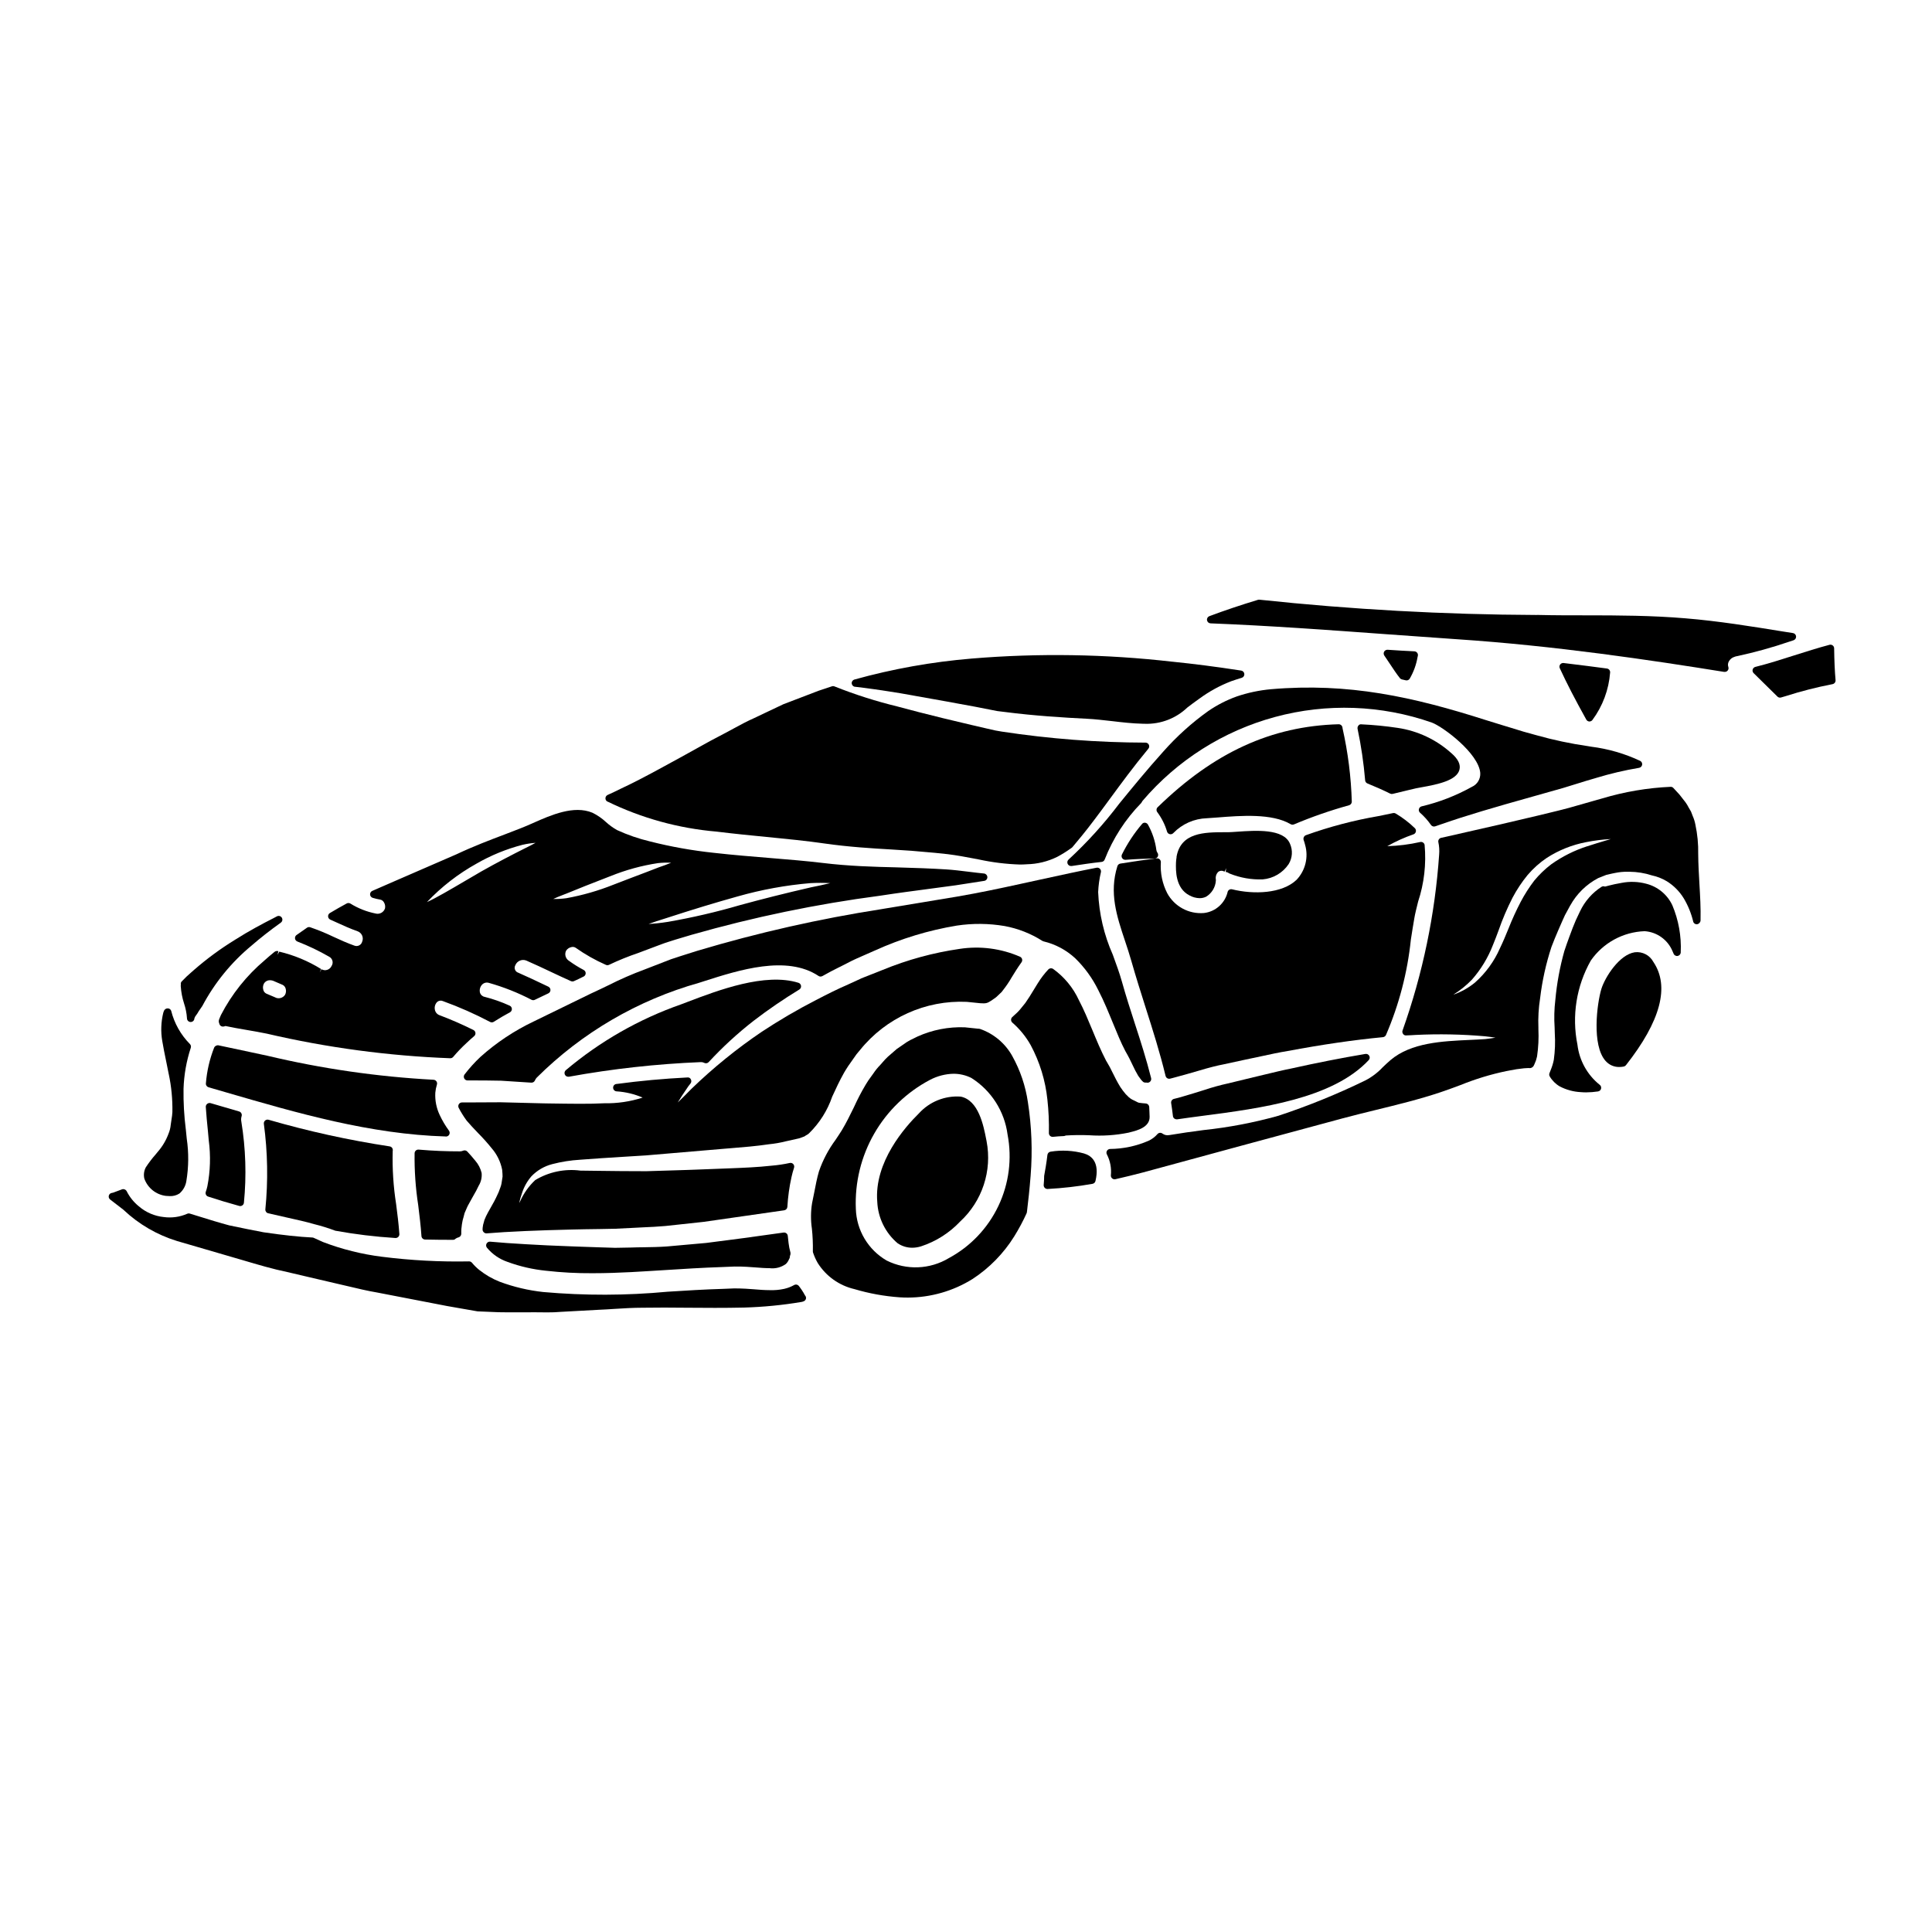 <?xml version="1.0" encoding="UTF-8"?>
<!-- Uploaded to: SVG Repo, www.svgrepo.com, Generator: SVG Repo Mixer Tools -->
<svg fill="#000000" width="800px" height="800px" version="1.1" viewBox="144 144 512 512" xmlns="http://www.w3.org/2000/svg">
 <g>
  <path d="m501.52 357.4c0.434-0.125 0.727-0.523 0.719-0.977-0.191-6.519-1.008-13.012-2.441-19.375-0.008-0.203-0.055-0.398-0.137-0.582-0.176-0.332-0.523-0.539-0.898-0.531-17.84 0.484-33.086 7.477-47.98 21.996v-0.004c-0.355 0.352-0.391 0.914-0.086 1.309 1.16 1.555 2.039 3.305 2.586 5.168 0.105 0.332 0.379 0.582 0.719 0.66 0.07 0.016 0.145 0.023 0.219 0.023 0.27 0 0.531-0.113 0.719-0.312 2.336-2.418 5.523-3.832 8.887-3.934 0.875-0.051 1.859-0.125 2.918-0.207 6.051-0.48 14.352-1.129 19.285 1.785 0.27 0.156 0.598 0.176 0.887 0.055 4.754-2.004 9.633-3.699 14.605-5.074z"/>
  <path d="m506.37 351.62c1.93 0.789 3.988 1.672 6.039 2.695h-0.004c0.211 0.102 0.449 0.129 0.676 0.074 1.34-0.336 2.66-0.645 3.984-0.961l2.184-0.516c0.301-0.07 0.789-0.152 1.391-0.262 4.488-0.789 9.332-1.828 10.113-4.613 0.395-1.395-0.324-2.883-2.109-4.43l-0.004 0.004c-3.981-3.598-8.941-5.934-14.25-6.715-3.188-0.48-6.394-0.793-9.617-0.941-0.305-0.055-0.613 0.082-0.785 0.34-0.195 0.234-0.277 0.543-0.219 0.844 0.949 4.504 1.621 9.066 2.008 13.652 0.027 0.367 0.258 0.684 0.594 0.828z"/>
  <path d="m447.45 362.03c-0.316-0.035-0.629 0.098-0.816 0.355-2.094 2.457-3.875 5.168-5.309 8.059-0.152 0.32-0.125 0.695 0.074 0.984 0.184 0.27 0.484 0.43 0.809 0.43h0.074c2.699-0.203 5.273-0.312 7.656-0.312v0.004c0.375 0 0.715-0.211 0.883-0.547 0.164-0.332 0.129-0.73-0.094-1.027-0.145-0.207-0.234-0.441-0.273-0.691-0.309-2.391-1.078-4.703-2.262-6.805-0.164-0.258-0.438-0.422-0.742-0.449z"/>
  <path d="m262.17 445.2c0.375 0.004 0.719-0.203 0.891-0.535 0.172-0.336 0.137-0.738-0.086-1.039-0.953-1.297-1.773-2.684-2.453-4.141-0.875-1.84-1.273-3.871-1.16-5.902 0.066-0.734 0.207-1.461 0.426-2.164 0.094-0.289 0.043-0.605-0.133-0.855-0.184-0.254-0.473-0.41-0.789-0.418-14.875-0.801-29.645-2.941-44.137-6.391l-1.18-0.25c-1.773-0.395-3.644-0.789-5.512-1.18-2.047-0.43-4.078-0.852-6.078-1.289v-0.008c-0.492-0.098-0.988 0.148-1.207 0.598-1.195 3.039-1.934 6.238-2.188 9.492-0.039 0.465 0.258 0.891 0.707 1.02l4.789 1.391c18.711 5.445 38.066 11.066 58.055 11.648z"/>
  <path d="m222.82 393.52c2.894 1.117 5.699 2.457 8.387 4.008 0.438 0.215 0.758 0.609 0.887 1.082 0.129 0.469 0.047 0.973-0.223 1.383-0.219 0.488-0.637 0.859-1.145 1.023-0.512 0.168-1.066 0.109-1.531-0.16l-0.469 0.867 0.355-0.93c-3.426-2.121-7.172-3.676-11.094-4.606h0.035l-0.484 0.848 0.223-0.898v-0.062h0.004c-0.352-0.113-0.738-0.043-1.027 0.188-0.879 0.723-1.762 1.453-2.609 2.223v0.004c-4.777 4.031-8.715 8.965-11.59 14.52l-0.465 1.113c-0.039 0.121-0.07 0.246-0.09 0.371-0.035 0.254 0.008 0.512 0.125 0.738v0.039c0.094 0.461 0.496 0.789 0.965 0.789 0.234-0.016 0.461-0.066 0.68-0.156 1.812 0.395 3.703 0.715 5.617 1.043 1.773 0.309 3.574 0.613 5.336 0.98 15.965 3.719 32.25 5.902 48.633 6.519 0.293 0 0.57-0.129 0.762-0.355 1.113-1.32 2.309-2.566 3.582-3.734 0.652-0.629 1.312-1.211 1.969-1.77 0.258-0.215 0.387-0.543 0.344-0.875-0.043-0.328-0.246-0.617-0.547-0.762-2.898-1.441-5.863-2.738-8.891-3.883-0.695-0.219-1.203-0.809-1.32-1.527-0.141-0.75 0.105-1.523 0.656-2.051 0.434-0.344 1.027-0.41 1.523-0.172 4.277 1.547 8.441 3.391 12.465 5.508 0.312 0.164 0.688 0.148 0.98-0.043 1.453-0.926 2.891-1.766 4.269-2.504h0.004c0.332-0.176 0.531-0.527 0.516-0.902-0.012-0.375-0.238-0.711-0.582-0.863-2.125-0.973-4.336-1.75-6.598-2.324-0.605-0.105-1.098-0.539-1.273-1.129-0.184-0.758 0.027-1.555 0.559-2.125 0.461-0.48 1.156-0.66 1.793-0.465 3.918 1.105 7.715 2.609 11.328 4.492 0.27 0.133 0.586 0.133 0.855 0l3.582-1.711c0.344-0.164 0.562-0.508 0.562-0.887s-0.219-0.723-0.562-0.887l-0.934-0.445c-2.328-1.105-4.668-2.223-7.035-3.254h0.004c-0.395-0.121-0.711-0.414-0.863-0.797-0.152-0.383-0.125-0.812 0.074-1.172 0.223-0.555 0.652-0.996 1.203-1.23 0.547-0.234 1.168-0.242 1.719-0.016 2.269 0.984 4.496 2.039 6.719 3.09 1.695 0.789 3.391 1.605 5.117 2.363v-0.004c0.25 0.109 0.535 0.109 0.789 0 0.789-0.344 1.539-0.711 2.32-1.102 0.113-0.047 0.219-0.102 0.328-0.16 0.293-0.188 0.465-0.516 0.457-0.863-0.012-0.348-0.207-0.66-0.512-0.824-1.352-0.711-2.648-1.516-3.883-2.414-0.934-0.559-1.277-1.746-0.789-2.715 0.328-0.492 0.836-0.832 1.414-0.945 0.391-0.102 0.805-0.031 1.137 0.195 2.504 1.766 5.176 3.277 7.977 4.512 0.266 0.125 0.574 0.125 0.836 0 2.523-1.203 5.113-2.254 7.758-3.148 1.66-0.641 3.312-1.25 4.949-1.863l2.219-0.824c1.816-0.602 3.609-1.133 5.383-1.656l1.715-0.512v0.004c16.328-4.66 32.977-8.109 49.812-10.32 4.582-0.707 8.934-1.277 13.062-1.824 2.387-0.312 4.691-0.613 6.93-0.93 2.648-0.395 5.164-0.789 7.609-1.18 0.484-0.074 0.84-0.496 0.832-0.988-0.008-0.488-0.375-0.898-0.859-0.961-0.352-0.043-0.695-0.078-1.051-0.113l-0.863-0.094c-0.789-0.086-1.629-0.188-2.461-0.297-1.848-0.227-3.758-0.465-5.723-0.59-1.965-0.125-3.992-0.219-6.152-0.309l-7.133-0.234c-5.781-0.141-12.332-0.301-19.535-1.18-4.273-0.512-8.832-0.887-13.652-1.281-4.82-0.398-9.777-0.789-15.094-1.391-5.68-0.602-11.312-1.605-16.852-3.008-3.016-0.715-5.953-1.727-8.766-3.019-1.059-0.598-2.043-1.312-2.938-2.129-1.066-0.996-2.273-1.824-3.582-2.465-4.922-2.051-10.941 0.598-15.742 2.731-1.016 0.449-1.969 0.879-2.887 1.23-1.477 0.598-3.059 1.18-4.723 1.832-3.793 1.434-8.098 3.062-12.719 5.238-4.918 2.117-10.406 4.5-16.469 7.152l-5.793 2.527c-0.379 0.164-0.617 0.547-0.594 0.961 0.027 0.414 0.309 0.766 0.703 0.883 0.656 0.199 1.328 0.359 2.004 0.473 0.395 0.078 0.738 0.324 0.941 0.672 0.32 0.492 0.43 1.098 0.305 1.672-0.348 1.027-1.43 1.613-2.481 1.34-2.383-0.477-4.66-1.379-6.719-2.66-0.301-0.168-0.664-0.168-0.961 0-1.461 0.789-2.953 1.641-4.441 2.531v-0.004c-0.312 0.191-0.5 0.539-0.477 0.906 0.02 0.363 0.246 0.688 0.582 0.84l1.648 0.746c1.801 0.824 3.672 1.672 5.586 2.344 0.535 0.191 0.969 0.594 1.199 1.113 0.23 0.523 0.238 1.117 0.016 1.641-0.113 0.434-0.406 0.797-0.809 0.996-0.402 0.199-0.867 0.215-1.281 0.043-1.852-0.648-3.672-1.48-5.434-2.289-2.027-0.977-4.113-1.832-6.242-2.566-0.289-0.098-0.609-0.055-0.859 0.121l-2.754 1.926h-0.004c-0.301 0.207-0.465 0.57-0.414 0.938 0.047 0.363 0.297 0.672 0.645 0.797zm63.102-26.16c-0.707 0.395-1.746 0.945-3.106 1.602-2.981 1.504-6.961 3.543-11.336 6.019l-4.117 2.41c-3.82 2.242-8.043 4.723-10.211 5.664 3.836-4.043 8.262-7.477 13.133-10.184 3.805-2.195 7.891-3.867 12.145-4.977 1.148-0.27 2.316-0.449 3.492-0.535zm29.98 21.496c1.082-0.395 2.66-0.93 4.941-1.633 6.644-2.164 12.75-4.019 18.664-5.668 6.301-1.789 12.758-2.969 19.285-3.519 1.746-0.09 3.496-0.09 5.242 0-1.711 0.434-3.938 0.879-5.059 1.102-6.856 1.574-13.02 3.129-18.852 4.723-6.281 1.836-12.656 3.316-19.098 4.438-2.191 0.344-3.894 0.5-5.125 0.559zm-25.297-6.617c0.664-0.316 1.691-0.746 3.246-1.336h0.023c2.981-1.219 7.148-2.906 11.91-4.723v0.004c4.039-1.637 8.258-2.793 12.566-3.445 1.164-0.133 2.34-0.168 3.512-0.102-1.012 0.43-2.418 0.918-3.266 1.211-1.992 0.789-4.453 1.711-7.207 2.754l-4.773 1.832c-4.047 1.621-8.246 2.828-12.535 3.602-1.152 0.16-2.316 0.227-3.477 0.203zm-73.785 26.031c-0.395-0.172-0.789-0.34-1.18-0.5-0.395-0.16-0.734-0.301-1.082-0.461-0.379-0.191-0.656-0.531-0.766-0.938-0.18-0.555-0.129-1.156 0.133-1.672 0.328-0.59 0.957-0.945 1.629-0.926 0.375 0.004 0.75 0.09 1.09 0.254 0.395 0.191 0.789 0.359 1.207 0.52 0.422 0.16 0.719 0.297 1.086 0.469 0.375 0.203 0.648 0.551 0.758 0.961 0.172 0.547 0.117 1.137-0.148 1.645-0.59 0.91-1.789 1.195-2.727 0.648z"/>
  <path d="m215.07 465.53c1.668 0.395 3.234 0.738 4.691 1.066 2.949 0.656 5.512 1.223 7.519 1.828h0.031-0.004c1.883 0.465 3.734 1.043 5.547 1.727 5.269 0.957 10.594 1.602 15.938 1.934h0.062c0.273-0.004 0.531-0.117 0.719-0.316 0.184-0.199 0.277-0.465 0.262-0.738-0.184-2.652-0.523-5.316-0.855-7.898-0.734-4.668-1.039-9.395-0.91-14.121 0.066-0.27 0.016-0.555-0.137-0.785-0.156-0.234-0.406-0.387-0.684-0.426-10.84-1.648-21.559-4.008-32.09-7.059-0.32-0.086-0.664-0.004-0.914 0.215-0.246 0.223-0.367 0.551-0.32 0.883 1.012 7.508 1.145 15.113 0.395 22.652-0.039 0.484 0.277 0.926 0.75 1.039z"/>
  <path d="m304.97 356.41c9.062 4.414 18.859 7.113 28.906 7.973 4.562 0.562 8.996 1 13.277 1.418 5.449 0.535 10.586 1.039 15.445 1.746 6.297 0.898 12.309 1.266 17.621 1.574 1.805 0.109 3.566 0.215 5.258 0.34l2.875 0.25c2.363 0.199 4.617 0.395 6.793 0.652 2.492 0.312 4.723 0.73 6.859 1.141l1.457 0.277h-0.004c3.566 0.77 7.191 1.215 10.836 1.328 0.613 0 1.219-0.02 1.801-0.066l0.004-0.004c2.805-0.051 5.566-0.723 8.082-1.965 1.172-0.625 2.301-1.32 3.383-2.086l0.445-0.309c0.066-0.047 0.129-0.102 0.184-0.164 1.359-1.602 3.426-4.082 5.684-7.086 1.363-1.773 2.754-3.695 4.269-5.742 2.918-3.977 6.215-8.48 10.184-13.273 0.242-0.293 0.293-0.695 0.133-1.039-0.156-0.344-0.496-0.562-0.875-0.57-12.762-0.031-25.504-1.008-38.121-2.926-0.395-0.051-0.629-0.102-0.875-0.152-0.242-0.051-0.512-0.102-0.789-0.137-0.734-0.184-1.473-0.344-2.184-0.496-1.07-0.254-2.121-0.496-3.148-0.734l-0.961-0.219c-2.676-0.652-5.168-1.246-7.523-1.793-4.688-1.137-8.621-2.168-12.094-3.102l0.004-0.004c-5.688-1.375-11.266-3.152-16.699-5.316-0.227-0.105-0.488-0.121-0.727-0.043l-3.543 1.18-9.344 3.578c-1.602 0.754-3.168 1.496-4.691 2.223l-2.938 1.398c-1.879 0.824-3.644 1.781-5.352 2.707l-1.777 0.961c-0.84 0.453-1.672 0.891-2.492 1.316-1.395 0.73-2.754 1.445-4.055 2.191-4.195 2.332-8.035 4.457-11.641 6.398-3.828 2.07-6.988 3.723-9.988 5.117-1.258 0.641-2.438 1.18-3.621 1.719v0.004c-0.34 0.152-0.562 0.488-0.578 0.859-0.012 0.371 0.188 0.723 0.516 0.898z"/>
  <path d="m468.82 375.07c0.281 0.027 0.555 0.125 0.785 0.285 0.082 0.066 0.172 0.121 0.273 0.152 2.785 1.125 5.773 1.648 8.773 1.535 2.777-0.238 5.297-1.723 6.852-4.039 1.008-1.633 1.141-3.664 0.352-5.414-1.68-4.047-9.098-3.516-14-3.176-0.93 0.066-1.73 0.121-2.32 0.133h-1.137c-5.117 0.02-11.453 0.035-12.594 6.461l-0.004-0.004c-0.008 0.066-0.008 0.133 0 0.199-0.082 0.469-0.133 0.941-0.152 1.418-0.055 2.023-0.184 6.762 3.594 8.688v-0.004c0.82 0.453 1.734 0.699 2.668 0.723 0.602 0.004 1.191-0.129 1.73-0.395 1.492-0.906 2.453-2.484 2.574-4.231 0.016-0.105 0.016-0.207 0-0.312-0.141-0.758 0.113-1.535 0.672-2.07 0.426-0.301 0.98-0.344 1.445-0.105l0.227 0.07 0.395-0.91z"/>
  <path d="m480.82 326.65c-3.082 0.281-6.121 0.922-9.051 1.91-2.703 0.969-5.266 2.285-7.625 3.914-4.34 3.106-8.312 6.691-11.848 10.688-4.43 4.922-8.266 9.633-11.652 13.777v-0.004c-4.027 5.336-8.52 10.297-13.434 14.832-0.32 0.262-0.441 0.699-0.301 1.09 0.141 0.395 0.512 0.652 0.93 0.648h0.148c2.629-0.395 5.41-0.82 7.945-1.086 0.375-0.039 0.695-0.289 0.824-0.641 2.188-5.594 5.481-10.688 9.688-14.98 0.094-0.191 0.207-0.375 0.332-0.547 9.203-10.789 21.449-18.547 35.137-22.25s28.176-3.184 41.562 1.496c3.019 1.156 12.391 8.156 12.812 13.359h-0.004c0.102 1.574-0.793 3.047-2.242 3.68-4.18 2.328-8.66 4.066-13.32 5.164-0.348 0.094-0.617 0.371-0.699 0.727-0.082 0.352 0.035 0.723 0.309 0.961 1.086 0.949 2.051 2.031 2.875 3.215 0.258 0.387 0.75 0.539 1.18 0.371 0.492-0.184 1-0.355 1.535-0.531l0.418-0.137c5.973-2.109 13.863-4.414 23.887-7.219 2.516-0.73 5.184-1.484 7.996-2.258 1.078-0.324 2.168-0.66 3.285-1.012 1.773-0.555 3.621-1.129 5.582-1.684l0.004-0.004c3.695-1.121 7.461-2.004 11.27-2.644 0.422-0.066 0.75-0.395 0.82-0.812 0.07-0.422-0.141-0.836-0.52-1.035-4.094-1.922-8.465-3.188-12.957-3.754l-0.84-0.141h0.004c-4.629-0.664-9.207-1.633-13.707-2.902-2.238-0.586-4.465-1.234-6.809-1.988l-1.91-0.578c-1.551-0.473-3.09-0.938-4.59-1.418-19.387-6.199-36.484-9.98-57.035-8.207z"/>
  <path d="m514.97 323.7c0.141 0.176 0.336 0.301 0.555 0.355l1.008 0.23c0.074 0.02 0.148 0.027 0.227 0.027 0.328 0 0.633-0.164 0.816-0.438 1.035-1.766 1.742-3.703 2.086-5.723l0.078-0.336v0.004c0.07-0.289 0.004-0.59-0.172-0.82-0.18-0.234-0.449-0.379-0.742-0.391-2.383-0.102-4.723-0.254-7.086-0.414-0.379-0.02-0.734 0.172-0.926 0.496-0.184 0.332-0.164 0.742 0.051 1.051 0.496 0.707 0.973 1.43 1.445 2.148 0.836 1.266 1.695 2.574 2.66 3.809z"/>
  <path d="m370.6 326c3.055 0.34 7.012 0.906 12.07 1.727 3.543 0.648 7.656 1.375 12.352 2.203l3.242 0.598c1.312 0.242 2.672 0.492 4.082 0.746l0.594 0.117c1.094 0.219 2.195 0.445 3.375 0.66l0.766 0.152c0.395 0.078 0.789 0.156 1.285 0.246l1.902 0.23c7.871 1.02 15.719 1.496 21.691 1.793 2.262 0.105 4.562 0.395 6.789 0.637 2.641 0.312 5.367 0.629 8.098 0.688h0.609v0.016c4.156 0.117 8.184-1.43 11.188-4.301 0.938-0.715 1.969-1.504 3.199-2.363 2.602-1.914 5.449-3.473 8.469-4.629 0.918-0.332 1.836-0.609 2.754-0.891 0.445-0.129 0.734-0.551 0.699-1.012-0.031-0.457-0.375-0.832-0.828-0.906-6.625-1.02-12.613-1.789-18.301-2.363l-0.004 0.004c-17.633-2.019-35.422-2.297-53.109-0.828-10.52 0.871-20.93 2.731-31.098 5.559-0.449 0.125-0.75 0.559-0.711 1.027 0.039 0.469 0.402 0.844 0.871 0.895z"/>
  <path d="m486.22 427.16c-2.234 0.438-4.512 0.996-6.918 1.574-1.316 0.324-2.644 0.648-4.016 0.965l-5.902 1.43h-0.004c-2.027 0.445-4.027 0.996-5.996 1.652-2.066 0.645-4.211 1.32-6.469 1.969l-1.812 0.469c-0.496 0.125-0.812 0.605-0.734 1.109 0.18 1.125 0.336 2.277 0.469 3.434 0.027 0.262 0.16 0.504 0.371 0.668 0.176 0.133 0.387 0.203 0.605 0.203h0.141c2.148-0.32 4.445-0.617 6.832-0.934 15.305-2 34.34-4.492 43.938-14.758v0.004c0.289-0.309 0.348-0.766 0.145-1.137-0.199-0.371-0.609-0.574-1.023-0.504-6.559 1.102-12.992 2.383-19.625 3.856z"/>
  <path d="m361.93 402.68c1.512-0.848 3.031-1.668 4.57-2.414h0.023l3.316-1.695c0.602-0.293 0.789-0.375 1.273-0.59 1.555-0.695 3.148-1.398 4.75-2.09h0.004c6.91-3.141 14.207-5.359 21.695-6.598 4.211-0.633 8.492-0.59 12.688 0.121 3.555 0.66 6.949 1.996 10 3.938 0.094 0.059 0.195 0.102 0.301 0.125 3.156 0.746 6.059 2.301 8.43 4.512 2.484 2.434 4.539 5.273 6.07 8.395 1.574 3.043 2.754 6.004 3.938 8.863 1.066 2.602 2.066 5.062 3.25 7.32 0.836 1.418 1.445 2.684 1.969 3.801v0.004c0.43 0.934 0.906 1.844 1.43 2.731 0.156 0.238 0.324 0.473 0.504 0.691 0.086 0.102 0.164 0.211 0.238 0.32 0.105 0.145 0.227 0.277 0.363 0.395 0.188 0.246 0.477 0.391 0.789 0.391h0.328-0.004c0.336 0.09 0.695-0.008 0.938-0.254 0.246-0.242 0.348-0.602 0.266-0.938-1.215-4.856-2.754-9.68-4.277-14.344-1.18-3.641-2.398-7.406-3.461-11.215-0.656-2.32-1.516-4.672-2.426-7.16v0.004c-2.324-5.234-3.637-10.859-3.871-16.578 0.074-1.777 0.32-3.539 0.73-5.266 0.074-0.324-0.02-0.668-0.25-0.906-0.23-0.238-0.566-0.348-0.891-0.289-4.328 0.832-9.32 1.922-15.09 3.18l-5.191 1.133c-5.391 1.18-10.719 2.309-16.664 3.336l-19.875 3.293-0.004 0.004c-16.578 2.578-32.957 6.277-49.027 11.082l-2.398 0.758c-1.488 0.469-2.992 0.945-4.531 1.465l-6.922 2.684c-3.336 1.23-6.594 2.652-9.766 4.262-1.484 0.715-2.981 1.438-4.531 2.144l-6.055 2.953c-2.984 1.461-6.016 2.949-9.117 4.449l0.004-0.004c-5.137 2.441-9.895 5.606-14.129 9.398-1.527 1.438-2.934 2.996-4.211 4.66-0.219 0.301-0.254 0.695-0.086 1.031 0.164 0.332 0.504 0.543 0.875 0.543 3.18 0 6.184 0 8.914 0.074l7.988 0.516h0.066c0.391 0 0.746-0.23 0.902-0.59 0.117-0.277 0.281-0.531 0.484-0.75 11.973-11.91 26.789-20.562 43.047-25.133l1.316-0.422c9.223-2.949 21.848-6.992 30.309-1.383l-0.004 0.004c0.305 0.195 0.691 0.211 1.012 0.039z"/>
  <path d="m326.14 409.54-1.574 0.598c-11.195 3.91-21.574 9.836-30.633 17.484-0.309 0.27-0.414 0.703-0.27 1.086 0.145 0.387 0.512 0.641 0.922 0.637 0.055 0.008 0.109 0.008 0.168 0 11.555-2.106 23.242-3.398 34.98-3.875 0.297-0.016 0.594 0.047 0.859 0.184 0.398 0.227 0.902 0.148 1.215-0.188 3.672-3.973 7.668-7.641 11.938-10.965 3.875-2.973 7.906-5.731 12.078-8.266 0.328-0.203 0.512-0.578 0.465-0.961-0.047-0.383-0.312-0.707-0.68-0.824-8.836-2.762-21.258 1.961-29.469 5.09z"/>
  <path d="m511.28 418.33c3.481-8.062 5.711-16.609 6.617-25.348 0.309-1.969 0.602-3.859 0.922-5.672 0.199-1.18 0.57-2.656 0.996-4.371 1.602-4.848 2.188-9.973 1.719-15.055-0.113-0.516-0.621-0.852-1.141-0.746-2.875 0.652-5.805 1.02-8.746 1.105 2.219-1.262 4.555-2.316 6.969-3.148 0.309-0.121 0.539-0.391 0.605-0.715 0.07-0.324-0.027-0.664-0.262-0.898-1.535-1.492-3.242-2.797-5.086-3.887-0.215-0.125-0.469-0.168-0.711-0.117-1.266 0.266-2.543 0.52-3.812 0.789h-0.004c-6.57 1.129-13.031 2.828-19.305 5.082-0.492 0.219-0.73 0.781-0.551 1.289 0.148 0.395 0.27 0.801 0.363 1.211 0.965 3.289 0.102 6.844-2.262 9.324-3.867 3.676-11.352 3.914-17.062 2.508-0.5-0.133-1.02 0.145-1.18 0.641-0.684 3.019-3.199 5.281-6.277 5.637-4.004 0.344-7.824-1.719-9.742-5.246-1.293-2.523-1.875-5.348-1.691-8.18 0.023-0.293-0.086-0.582-0.301-0.785-0.203-0.211-0.496-0.309-0.789-0.27-2.734 0.324-5.981 0.789-9.641 1.383h0.004c-0.371 0.059-0.672 0.32-0.789 0.676-2.223 7.086-0.172 13.25 2 19.758 0.586 1.762 1.18 3.543 1.703 5.394 1.18 4.148 2.496 8.297 3.769 12.312 1.883 5.902 3.828 12.027 5.293 18.129l0.004 0.004c0.062 0.262 0.23 0.484 0.461 0.621 0.152 0.09 0.324 0.137 0.5 0.133 0.086 0.004 0.176-0.012 0.258-0.035l0.566-0.145c0.285-0.07 0.562-0.141 0.789-0.211 2.16-0.574 4.269-1.18 6.383-1.797 2.633-0.789 4.758-1.32 6.332-1.617l5.953-1.289c1.473-0.293 2.906-0.602 4.309-0.91 2.344-0.508 4.562-0.992 6.781-1.348 9.129-1.711 17.621-2.949 25.258-3.672v-0.004c0.34-0.027 0.641-0.227 0.797-0.531z"/>
  <path d="m565.14 335.2h0.078c0.312 0 0.602-0.145 0.789-0.395 2.715-3.664 4.344-8.023 4.691-12.574 0.051-0.523-0.324-0.996-0.848-1.066-3.394-0.465-6.809-0.883-10.207-1.301l-1.273-0.156c-0.352-0.043-0.703 0.109-0.914 0.395-0.211 0.289-0.246 0.668-0.094 0.992 1.844 3.992 4.004 8.18 7.008 13.582 0.152 0.293 0.441 0.488 0.77 0.523z"/>
  <path d="m405.45 446.41-0.098-0.492c-0.703-3.621-2.019-10.363-6.769-11.309v0.004c-4.184-0.297-8.266 1.352-11.078 4.461-3.606 3.543-11.902 12.871-11.02 23.43v0.004c0.195 4.238 2.141 8.203 5.375 10.953 1.141 0.785 2.496 1.203 3.883 1.203 0.801-0.008 1.598-0.133 2.363-0.375 3.93-1.289 7.477-3.539 10.32-6.547 5.879-5.414 8.539-13.484 7.023-21.332z"/>
  <path d="m364.55 434.61c0.965-2.117 1.934-4.195 3.148-6.352 0.152-0.238 0.281-0.453 0.395-0.664 0.184-0.309 0.395-0.621 0.664-1.043l1.406-2v-0.004c0.531-0.816 1.129-1.594 1.781-2.316 6.856-8.5 17.344-13.227 28.25-12.73l3.582 0.363c0.32 0.027 0.641 0.039 0.965 0.035l0.395-0.031c0.172-0.02 0.34-0.059 0.504-0.121 0.238-0.082 0.465-0.195 0.672-0.34 0.094-0.059 0.188-0.121 0.395-0.234l1.121-0.789c0.078-0.051 0.152-0.109 0.223-0.172l0.855-0.812c0.367-0.293 0.688-0.645 0.941-1.039 0.852-1.086 1.625-2.234 2.309-3.434 0.73-1.18 1.574-2.566 2.551-3.91v0.004c0.172-0.238 0.23-0.539 0.16-0.82-0.07-0.285-0.262-0.523-0.527-0.648-5.031-2.199-10.59-2.926-16.02-2.09-6.988 1.008-13.828 2.871-20.359 5.555-1.605 0.621-3.148 1.246-4.723 1.867-1.18 0.461-1.09 0.434-1.062 0.438l-3.383 1.551c-3.035 1.312-5.754 2.699-8.488 4.125v-0.004c-4.949 2.539-9.754 5.348-14.395 8.41-6.644 4.492-12.887 9.555-18.652 15.129-1.035 1.055-2.445 2.488-3.644 3.644 0.633-1.07 1.539-2.484 2.805-4.309 0.141-0.16 0.285-0.352 0.426-0.539l0.156-0.207v-0.004c0.234-0.305 0.27-0.715 0.094-1.055-0.145-0.371-0.531-0.59-0.922-0.527-6.246 0.316-12.539 0.891-18.707 1.719h-0.004c-0.543 0-0.98 0.441-0.98 0.984s0.438 0.984 0.98 0.984c2.359 0.156 4.672 0.715 6.844 1.648-3.277 1.062-6.711 1.57-10.156 1.504-3.785 0.215-8.66 0.137-14.805 0.047l-1.352-0.023c-2.34-0.07-4.832-0.129-7.512-0.191l-3.805-0.094c-2.781 0-5.727 0.023-8.859 0.043h-1.395 0.004c-0.34 0-0.652 0.18-0.832 0.469-0.176 0.285-0.191 0.648-0.043 0.949 0.621 1.191 1.332 2.332 2.125 3.41 0.789 0.945 1.852 2.059 3.102 3.375v-0.004c1.242 1.25 2.418 2.566 3.519 3.938 1.41 1.625 2.367 3.59 2.781 5.699l0.027 0.355c0.051 0.484 0.078 0.973 0.078 1.465-0.078 0.586-0.176 1.219-0.281 1.836v-0.004c-0.066 0.367-0.172 0.727-0.309 1.07l-0.148 0.395h-0.004c-0.145 0.477-0.332 0.941-0.559 1.387-0.582 1.305-1.18 2.391-1.793 3.445-0.266 0.453-0.512 0.895-0.742 1.32-0.184 0.348-0.395 0.742-0.543 1.051l-0.434 1.012c-0.043 0.219-0.109 0.441-0.172 0.656l-0.004-0.004c-0.137 0.406-0.227 0.828-0.266 1.258-0.031 0.129-0.039 0.262-0.027 0.391-0.062 0.305 0.023 0.621 0.23 0.852 0.176 0.227 0.449 0.367 0.738 0.375h0.086c2.809-0.234 6.199-0.441 10.359-0.621 3.5-0.152 7.539-0.285 12.172-0.395 2.305-0.051 4.766-0.105 7.418-0.129l4.066-0.078c1.297-0.051 2.637-0.121 4.227-0.207 1.07-0.066 2.16-0.117 3.277-0.168 1.891-0.082 3.836-0.172 5.875-0.355 3.184-0.363 6.555-0.727 10.117-1.094l7.844-1.125c4.281-0.621 8.785-1.266 13.508-1.938v-0.004c0.461-0.062 0.812-0.441 0.844-0.906 0.152-2.66 0.516-5.301 1.094-7.902 0.184-0.836 0.41-1.66 0.676-2.473 0.105-0.332 0.027-0.699-0.203-0.961-0.234-0.262-0.59-0.379-0.934-0.301-1.555 0.34-3.133 0.578-4.723 0.711-3.852 0.422-7.477 0.566-10.969 0.703l-1 0.039c-2.902 0.117-5.711 0.219-8.441 0.324l-2.547 0.09c-3.609 0.105-7.035 0.207-10.305 0.316-4.633 0-8.918-0.043-12.855-0.098l-4.637-0.059c-4.168-0.543-8.395 0.348-11.988 2.516-1.664 1.562-3 3.434-3.938 5.512l-0.309 0.586c0.199-0.934 0.465-1.855 0.789-2.754 0.523-1.602 1.359-3.078 2.461-4.356 1.508-1.57 3.426-2.691 5.539-3.227 2.394-0.621 4.844-1.012 7.312-1.156 3.574-0.289 7.457-0.523 11.656-0.789l5.859-0.363 1.105-0.094c6.137-0.52 12.816-1.082 19.934-1.695l1.348-0.109c3.375-0.273 6.863-0.555 10.191-1.055h-0.004c1.52-0.145 3.023-0.41 4.504-0.785l3.434-0.766v-0.004c0.105-0.023 0.207-0.051 0.305-0.086l1.055-0.395h0.004c0.078-0.027 0.152-0.062 0.223-0.109l0.148-0.121c0.332-0.164 0.641-0.363 0.922-0.598 2.801-2.727 4.918-6.07 6.18-9.766z"/>
  <path d="m443.48 444.06c1.84-0.457 5.25-1.316 5.18-4.106 0-0.461-0.035-0.926-0.051-1.391l-0.051-1.18c-0.016-0.438-0.316-0.812-0.742-0.926-0.156-0.035-0.316-0.055-0.477-0.055-0.293 0-0.629-0.055-0.969-0.094l-0.504-0.055c-0.254-0.07-0.5-0.176-0.727-0.316-0.207-0.109-0.418-0.219-0.664-0.328v0.004c-0.684-0.293-1.289-0.73-1.777-1.289l-0.367-0.352h0.004c-0.516-0.594-0.988-1.223-1.422-1.879-0.828-1.328-1.496-2.684-2.09-3.883-0.449-0.961-0.953-1.895-1.504-2.801l-0.16-0.254c-1.402-2.691-2.555-5.477-3.668-8.168-1.148-2.754-2.234-5.379-3.562-7.91v-0.004c-1.527-3.316-3.887-6.184-6.856-8.312-0.395-0.254-0.914-0.195-1.242 0.137-1.059 1.129-1.996 2.359-2.805 3.672l-1.812 2.945c-0.199 0.363-0.457 0.738-0.715 1.121l-0.789 1.18-1.281 1.574 0.004 0.004c-0.281 0.34-0.578 0.66-0.895 0.969l-1.258 1.156h-0.004c-0.211 0.188-0.332 0.457-0.332 0.738 0 0.285 0.121 0.555 0.332 0.742 1.953 1.699 3.602 3.723 4.871 5.981 2.398 4.477 3.898 9.375 4.422 14.422 0.324 2.949 0.457 5.914 0.395 8.875-0.004 0.266 0.098 0.52 0.281 0.707 0.188 0.188 0.441 0.293 0.703 0.293h0.105c0.91-0.098 1.867-0.176 2.914-0.207 0.168-0.027 0.328-0.078 0.484-0.148 2.074-0.133 4.152-0.152 6.231-0.066 3.484 0.242 6.988 0.008 10.41-0.691z"/>
  <path d="m431.28 449.68c-2.879-0.789-5.894-0.953-8.844-0.48-0.449 0.055-0.805 0.41-0.859 0.863-0.254 2.184-0.605 4.117-0.863 5.562 0 0.75-0.051 1.527-0.125 2.383v-0.004c-0.027 0.289 0.074 0.578 0.277 0.785 0.184 0.191 0.438 0.301 0.703 0.301h0.082c3.981-0.211 7.945-0.664 11.875-1.363 0.383-0.066 0.691-0.359 0.785-0.738 1.16-4.949-1.004-6.707-3.031-7.309z"/>
  <path d="m412.26 423.85c-1.879-3.371-4.934-5.93-8.582-7.184-0.102-0.031-0.203-0.047-0.309-0.047h-0.145l-3.543-0.371c-4.32-0.164-8.621 0.676-12.562 2.457-0.332 0.176-0.672 0.34-1.016 0.504-0.633 0.281-1.242 0.605-1.824 0.977l-2.633 1.812-2.363 2.055 0.004-0.004c-0.473 0.445-0.918 0.914-1.336 1.41-0.23 0.273-0.465 0.539-0.664 0.754-0.684 0.695-1.297 1.449-1.836 2.262l-1.324 1.84c-0.137 0.184-0.395 0.629-0.645 1.02l-0.133 0.223c-1.109 1.863-2.109 3.789-3.004 5.766l-0.156 0.324c-0.934 1.906-1.895 3.879-3.086 5.867-0.539 0.867-1.105 1.703-1.66 2.539-1.891 2.547-3.375 5.367-4.41 8.363-0.523 1.793-0.879 3.637-1.215 5.414-0.195 1.012-0.395 2.023-0.613 3.031-0.359 2.227-0.375 4.496-0.047 6.727 0.211 1.996 0.297 4.004 0.258 6.008-0.004 0.125 0.012 0.25 0.055 0.367 0.32 0.957 0.738 1.879 1.242 2.754 2.203 3.496 5.699 5.977 9.723 6.91 3.891 1.156 7.898 1.883 11.949 2.172 0.742 0.047 1.477 0.07 2.188 0.07 6.07-0.012 12.016-1.719 17.168-4.926 4.457-2.914 8.223-6.766 11.039-11.285 1.223-1.973 2.32-4.019 3.281-6.133 0.039-0.09 0.066-0.184 0.078-0.281l0.086-0.738c0.254-2.117 0.598-5.023 0.906-8.992v-0.004c0.516-6.461 0.277-12.961-0.719-19.367-0.621-4.316-2.027-8.484-4.152-12.293zm-16.801 53.559c-5.023 3.019-11.234 3.262-16.477 0.652-4.918-2.852-8.008-8.039-8.176-13.719-0.289-6.969 1.398-13.879 4.875-19.926 3.477-6.047 8.598-10.984 14.766-14.238 1.93-1.016 4.074-1.574 6.254-1.621 1.641 0 3.258 0.379 4.723 1.113 5.266 3.328 8.777 8.82 9.59 14.996 1.223 6.402 0.371 13.027-2.426 18.914-2.797 5.891-7.394 10.734-13.129 13.828z"/>
  <path d="m577.24 396.36c-4.074 0.598-7.871 6.551-8.859 9.711-1.18 3.914-2.582 14.957 1.113 19.086v-0.004c0.91 1.047 2.238 1.637 3.625 1.613 0.395 0 0.789-0.039 1.18-0.117 0.234-0.047 0.441-0.172 0.59-0.355 9.199-11.691 11.648-20.895 7.277-27.363-0.953-1.793-2.91-2.812-4.926-2.57z"/>
  <path d="m619.3 313.68c0.434-0.141 0.715-0.559 0.684-1.012-0.035-0.453-0.375-0.828-0.824-0.898l-2.523-0.395c-8.492-1.379-17.273-2.801-26.004-3.516-8.82-0.746-17.77-0.789-26.434-0.789-4.094 0-8.191 0-12.289-0.098h-0.684l-0.004 0.004c-24.539-0.102-49.055-1.453-73.457-4.051-0.133-0.016-0.266-0.004-0.395 0.035-4.445 1.34-8.773 2.793-12.875 4.328-0.438 0.164-0.699 0.617-0.625 1.078 0.074 0.465 0.465 0.809 0.934 0.828 15.434 0.605 31.188 1.754 46.445 2.867 6.297 0.461 12.578 0.906 18.84 1.34 25.934 1.719 51.492 5.543 70.848 8.66l0.004-0.004c0.051 0.004 0.102 0.004 0.156 0 0.32 0 0.621-0.156 0.805-0.422 0.184-0.262 0.23-0.598 0.121-0.898-0.16-0.477-0.113-0.996 0.129-1.438 0.32-0.602 0.875-1.051 1.535-1.238 0.16-0.07 0.328-0.121 0.5-0.145 4.742-1.012 9.418-2.305 14.008-3.875z"/>
  <path d="m630.07 315.82c-0.004-0.305-0.145-0.59-0.387-0.773-0.242-0.184-0.551-0.246-0.844-0.168-3.148 0.832-6.297 1.84-9.359 2.809-3.356 1.074-6.828 2.184-10.293 3.047-0.348 0.09-0.617 0.355-0.711 0.699-0.094 0.34 0.004 0.707 0.258 0.957l6.297 6.199c0.184 0.184 0.434 0.289 0.691 0.289 0.094 0 0.191-0.016 0.281-0.043l1.18-0.344c4.082-1.309 8.242-2.371 12.449-3.184 0.5-0.09 0.852-0.547 0.812-1.055-0.215-2.383-0.336-5.219-0.375-8.434z"/>
  <path d="m594.04 370.31c0.055-2.613-0.199-5.227-0.746-7.785-0.148-0.785-0.383-1.547-0.707-2.277-0.137-0.344-0.277-0.68-0.395-1.031h0.004c-0.031-0.082-0.066-0.164-0.113-0.238-0.211-0.324-0.395-0.652-0.574-0.98-0.352-0.703-0.785-1.363-1.289-1.965l-1.145-1.465-1.223-1.328-0.336-0.359c-0.188-0.246-0.48-0.383-0.789-0.367-6.137 0.273-12.219 1.305-18.105 3.07l-2.113 0.598c-2.363 0.664-4.598 1.301-6.746 1.918-1.777 0.484-3.508 0.898-5.176 1.301-1.004 0.238-1.992 0.477-2.949 0.715-6.691 1.605-12.484 2.918-17.363 4.023-2.602 0.586-4.945 1.117-7.043 1.605l-1.324 0.289 0.004-0.004c-0.254 0.059-0.473 0.215-0.613 0.438-0.137 0.223-0.18 0.488-0.117 0.742 0.227 1.059 0.297 2.144 0.207 3.223-1.09 15.914-4.352 31.605-9.691 46.637-0.121 0.305-0.074 0.648 0.121 0.91 0.176 0.285 0.496 0.445 0.824 0.414 0.875-0.023 1.738-0.078 2.512-0.129 6.133-0.297 12.277-0.18 18.395 0.359 1.18 0.129 2.086 0.254 2.754 0.371-0.672 0.117-1.574 0.238-2.731 0.371-1.312 0.094-2.699 0.16-4.141 0.223-7.246 0.336-15.465 0.715-20.91 5.324-0.742 0.629-1.406 1.266-2.055 1.891l-0.004-0.004c-1.34 1.445-2.926 2.644-4.68 3.543-7.445 3.621-15.125 6.742-22.984 9.34-6.492 1.816-13.125 3.086-19.824 3.793-3.043 0.395-6.074 0.82-9.082 1.328v-0.004c-0.637 0.137-1.301-0.004-1.824-0.391-0.414-0.32-1.004-0.258-1.34 0.141-0.656 0.75-1.461 1.352-2.363 1.77-3.219 1.398-6.691 2.137-10.199 2.164-0.344 0.016-0.652 0.203-0.82 0.5-0.168 0.293-0.168 0.656-0.004 0.953 0.875 1.703 1.242 3.625 1.051 5.531-0.02 0.273 0.074 0.539 0.262 0.742 0.184 0.199 0.445 0.312 0.719 0.312 0.07 0 0.141-0.008 0.211-0.023 2.481-0.547 4.93-1.18 7.336-1.797 17.613-4.801 35.23-9.574 52.844-14.32 2.941-0.789 5.926-1.523 8.918-2.254 5.668-1.387 11.527-2.816 17.105-4.688 1.836-0.617 3.566-1.262 5.269-1.898h0.004c3.934-1.598 8.004-2.836 12.16-3.699l0.789-0.145-0.004-0.004c1.277-0.266 2.57-0.465 3.867-0.59l1.23-0.07c0.547 0.121 1.109-0.141 1.363-0.641l0.109-0.223 0.266-0.633v-0.004c0.16-0.352 0.285-0.719 0.367-1.098l0.121-0.461h0.004c0.352-2.398 0.473-4.828 0.359-7.25v-0.375c-0.105-2.621 0.051-5.246 0.457-7.84 0.551-4.617 1.559-9.172 3.012-13.59 0.551-1.477 1.145-2.871 1.719-4.223l1.098-2.516c0.27-0.586 0.535-1.18 0.75-1.66l0.676-1.242c0.238-0.449 0.473-0.887 0.711-1.312h0.008c1.707-3.09 4.281-5.613 7.402-7.258 0.789-0.312 1.547-0.617 2.191-0.871 0.52-0.137 1.031-0.238 1.527-0.344l0.715-0.145c1.137-0.242 2.293-0.352 3.453-0.328h0.414c2.019 0.016 4.023 0.34 5.941 0.965 1.391 0.293 2.719 0.816 3.938 1.543 1.84 1.141 3.387 2.699 4.516 4.547 1.145 1.922 1.988 4.008 2.508 6.188 0.133 0.457 0.59 0.742 1.062 0.656 0.5-0.094 0.863-0.527 0.871-1.035 0.074-3.207-0.105-6.356-0.301-9.691-0.145-2.559-0.301-5.211-0.32-7.883zm-23.223-3.938-1.316 0.395c-1.375 0.395-3.008 0.906-4.828 1.496h-0.031c-3.402 1.094-6.613 2.703-9.527 4.769-1.668 1.266-3.18 2.719-4.512 4.332-1.363 1.777-2.57 3.672-3.613 5.656-1.207 2.316-2.293 4.699-3.25 7.133-0.734 1.793-1.438 3.488-2.242 5.148-1.52 3.469-3.777 6.57-6.609 9.082-1.719 1.414-3.672 2.508-5.773 3.227 1.816-1.121 3.488-2.469 4.969-4.008 2.375-2.699 4.254-5.797 5.551-9.148 0.512-1.219 1.004-2.543 1.52-3.938 1.027-2.953 2.258-5.832 3.68-8.617 1.129-2.133 2.465-4.144 3.992-6.012 1.477-1.734 3.188-3.262 5.078-4.535 3.18-2.055 6.731-3.473 10.453-4.18 2.133-0.426 4.293-0.695 6.461-0.816z"/>
  <path d="m580.27 378.2c-2.141-0.574-4.387-0.648-6.559-0.223-1.348 0.219-2.394 0.477-3.188 0.672-0.539 0.129-1.152 0.281-1.18 0.309h-0.004c-0.293-0.129-0.633-0.109-0.91 0.055-2.473 1.586-4.445 3.832-5.699 6.488l-0.168 0.352c-0.309 0.637-0.613 1.281-0.945 2-0.27 0.672-0.551 1.348-0.836 2.035l-0.926 2.477c-0.43 1.18-0.867 2.363-1.285 3.66v-0.004c-1.191 4.246-1.992 8.594-2.391 12.988-0.289 2.41-0.352 4.844-0.188 7.266l0.047 1.574c0.148 2.332 0.062 4.676-0.258 6.992-0.168 0.875-0.426 1.734-0.762 2.562l-0.395 1.012c-0.105 0.277-0.078 0.59 0.07 0.848 0.641 1.094 1.555 2.004 2.648 2.644 1.738 0.91 3.656 1.43 5.613 1.523 0.445 0.039 0.906 0.059 1.391 0.059 1.055-0.004 2.106-0.09 3.148-0.246 0.402-0.062 0.727-0.363 0.812-0.762 0.09-0.398-0.078-0.809-0.418-1.035-3.262-2.633-5.359-6.438-5.852-10.602-1.535-7.613-0.277-15.523 3.543-22.285 3.262-4.699 8.551-7.586 14.27-7.785 3.25 0.219 6.098 2.254 7.363 5.254 0.117 0.234 0.207 0.469 0.305 0.703 0.172 0.438 0.633 0.688 1.098 0.602 0.461-0.09 0.797-0.492 0.797-0.961 0.195-4.277-0.57-8.547-2.234-12.492-1.34-2.828-3.875-4.91-6.91-5.68z"/>
  <path d="m187.95 460.92c0.34 0.035 0.684 0.055 1.023 0.059 0.898 0.043 1.789-0.188 2.551-0.668 1.008-0.844 1.668-2.027 1.863-3.328 0.617-3.715 0.652-7.5 0.102-11.227-0.078-0.836-0.168-1.684-0.254-2.543h-0.004c-0.445-3.531-0.645-7.094-0.594-10.652 0.121-3.707 0.77-7.379 1.926-10.902 0.113-0.359 0.012-0.75-0.262-1.008-2.402-2.434-4.109-5.469-4.941-8.785-0.141-0.395-0.52-0.648-0.934-0.633-0.457-0.004-0.859 0.289-1.004 0.723-0.062 0.148-0.113 0.305-0.16 0.461-0.594 2.438-0.684 4.969-0.266 7.441 0.289 1.75 0.66 3.543 1.055 5.477 0.215 1.051 0.441 2.137 0.66 3.285h0.004c0.707 3.316 1.031 6.703 0.969 10.094-0.039 0.633-0.109 1.266-0.223 1.891l-0.219 1.496c-0.07 0.777-0.258 1.539-0.551 2.258-0.645 1.777-1.609 3.418-2.848 4.844l-0.566 0.691c-0.961 1.09-1.844 2.246-2.637 3.461-0.484 0.91-0.625 1.965-0.395 2.973 0.879 2.484 3.086 4.266 5.703 4.594z"/>
  <path d="m278.57 478.44c3.254 1.191 6.648 1.969 10.098 2.316 4.098 0.465 8.219 0.688 12.344 0.66 3.66 0 7.156-0.137 10.207-0.293 2.902-0.152 5.785-0.34 8.703-0.52 4.996-0.32 10.156-0.648 15.57-0.828l3.148-0.129c1.07-0.031 2.207 0.023 3.266 0.074 0.75 0.043 1.488 0.102 2.207 0.152 1.398 0.109 2.723 0.211 3.914 0.211v0.008c1.508 0.164 3.019-0.238 4.246-1.129 0.359-0.355 0.645-0.785 0.832-1.258 0.16-0.242 0.242-0.527 0.227-0.82 0.109-0.227 0.168-0.48 0.168-0.734-0.004-0.086-0.012-0.168-0.031-0.25-0.227-0.82-0.391-1.652-0.492-2.492-0.078-0.633-0.152-1.266-0.203-1.879h-0.004c-0.02-0.266-0.148-0.512-0.355-0.68-0.215-0.168-0.484-0.242-0.754-0.211-7.348 1.051-14.18 1.969-20.5 2.754-3.656 0.34-7.16 0.648-10.438 0.934-2.098 0.148-4.156 0.18-6.152 0.211-1.129 0-2.238 0.035-3.312 0.07l-4.305 0.078-0.738-0.027c-1.141-0.043-2.246-0.082-3.309-0.102-1.672-0.051-3.269-0.109-4.801-0.164l-2.617-0.094c-4.633-0.156-8.66-0.363-12.172-0.57-3.438-0.188-6.602-0.418-9.406-0.672h-0.004c-0.391-0.039-0.766 0.156-0.957 0.5-0.191 0.34-0.164 0.762 0.074 1.074 1.457 1.762 3.375 3.082 5.547 3.809z"/>
  <path d="m255.69 471.57c0.031 0.508 0.449 0.91 0.957 0.922 2.312 0.051 4.785 0.078 7.391 0.078 0.281 0.004 0.551-0.117 0.734-0.328 0.238-0.16 0.504-0.277 0.785-0.34 0.418-0.137 0.695-0.531 0.688-0.969-0.023-0.84 0.035-1.68 0.172-2.508 0.098-0.68 0.25-1.352 0.461-2.008 0.102-0.363 0.203-0.723 0.238-0.93l0.691-1.594c0.141-0.316 0.285-0.562 0.426-0.816l0.25-0.453c0.332-0.625 0.668-1.215 0.984-1.777h0.004c0.504-0.844 0.965-1.715 1.379-2.609 0.629-1.012 0.906-2.211 0.785-3.398-0.289-1.191-0.859-2.297-1.664-3.223-0.637-0.789-1.355-1.617-2.125-2.445-0.285-0.301-0.727-0.395-1.105-0.23-0.273 0.117-0.566 0.18-0.863 0.18-3.461 0-7.012-0.125-10.934-0.465-0.27-0.023-0.535 0.066-0.734 0.242-0.203 0.18-0.324 0.43-0.336 0.699-0.066 4.609 0.254 9.219 0.957 13.773 0.324 2.691 0.684 5.469 0.859 8.199z"/>
  <path d="m198.53 459.86c-0.082 0.25-0.059 0.52 0.055 0.754 0.117 0.234 0.324 0.41 0.574 0.492 2.535 0.84 5.231 1.648 8.242 2.481 0.285 0.078 0.59 0.023 0.828-0.148 0.242-0.168 0.395-0.438 0.414-0.734 0.703-7.156 0.473-14.371-0.688-21.469-0.098-0.477-0.07-0.977 0.074-1.441 0.078-0.254 0.055-0.527-0.07-0.762s-0.34-0.41-0.594-0.484c-2.516-0.723-5.027-1.449-7.543-2.203-0.309-0.09-0.641-0.023-0.895 0.172-0.258 0.195-0.406 0.508-0.391 0.832 0.129 2.106 0.348 4.227 0.562 6.375l0.227 2.519c0.535 4.035 0.41 8.133-0.371 12.129-0.09 0.473-0.254 0.965-0.426 1.488z"/>
  <path d="m193.55 413.86c0 0.547 0.441 0.984 0.984 0.984 0.543 0 0.984-0.438 0.984-0.984 0.113-0.328 0.289-0.637 0.52-0.898 0.223-0.297 0.422-0.609 0.598-0.938l0.98-1.426c3.262-6.141 7.695-11.582 13.055-16.016 2.273-1.969 4.723-3.906 7.742-6.07 0.43-0.301 0.547-0.887 0.266-1.328-0.281-0.445-0.859-0.59-1.316-0.332-0.273 0.148-0.543 0.301-0.852 0.453-2.773 1.41-6.453 3.34-10.281 5.777h0.004c-3.801 2.336-7.402 4.981-10.766 7.91l-0.719 0.637h-0.004c-0.902 0.766-1.758 1.582-2.57 2.441-0.227 0.211-0.32 0.531-0.242 0.832-0.031 0.152-0.043 0.312-0.031 0.469 0.102 1.531 0.391 3.047 0.859 4.508 0.434 1.289 0.699 2.625 0.789 3.981z"/>
  <path d="m356.38 485.72c-0.133-0.203-0.289-0.395-0.441-0.617l-0.207-0.273c-0.293-0.406-0.844-0.527-1.281-0.281-0.828 0.469-1.723 0.809-2.652 1.016-1.246 0.27-2.523 0.383-3.801 0.336-1.508 0-2.879-0.125-4.184-0.227-0.789-0.062-1.523-0.121-2.266-0.156-0.996-0.055-1.969-0.074-2.969-0.078l-3.019 0.125c-4.891 0.141-9.84 0.453-14.625 0.754-10.965 1.027-21.996 1.055-32.961 0.082-3.934-0.426-7.801-1.336-11.512-2.711-1.965-0.77-3.809-1.832-5.461-3.148-0.707-0.57-1.352-1.207-1.93-1.906-0.188-0.223-0.465-0.355-0.754-0.355-7.731 0.152-15.457-0.262-23.125-1.23-5.332-0.668-10.566-1.977-15.586-3.894l-2.473-1.117c-0.113-0.051-0.234-0.078-0.359-0.086-3.453-0.164-7.816-0.633-12.938-1.387-2.754-0.52-5.797-1.137-9.086-1.828-2.551-0.676-5.289-1.527-8.195-2.43l-2.25-0.695v0.004c-0.23-0.074-0.48-0.055-0.703 0.047-1.945 0.852-4.09 1.156-6.199 0.867-2.438-0.246-4.746-1.238-6.606-2.836-1.348-1.094-2.449-2.461-3.227-4.012-0.129-0.242-0.352-0.422-0.613-0.504-0.262-0.078-0.543-0.051-0.789 0.07l-1.996 0.746v0.004c-0.145 0.062-0.297 0.102-0.449 0.125-0.406 0.027-0.754 0.301-0.875 0.688-0.121 0.391 0.008 0.812 0.328 1.062l3.543 2.731-0.004 0.004c4.027 3.809 8.875 6.637 14.172 8.266l17.43 5.082c4.109 1.215 7.988 2.363 11.809 3.148l5.949 1.395c2.273 0.523 4.481 1.039 6.613 1.543 1.152 0.266 2.277 0.535 3.391 0.789 2.754 0.652 5.32 1.27 7.852 1.695 7.086 1.352 13.23 2.543 18.559 3.586l3.938 0.691 4.121 0.719c1.734 0.055 3.594 0.129 5.613 0.23 1.375 0.031 2.789 0.027 4.273 0.023h3.481c1.004-0.027 2.019 0 3.078 0 0.645 0 1.301 0.02 1.969 0.02 1.23 0 2.496-0.031 3.777-0.148 3.148-0.156 6.473-0.336 9.973-0.543 1.344-0.051 2.754-0.141 4.199-0.238 2.406-0.156 4.894-0.301 7.402-0.305 3.75-0.066 7.652-0.039 11.723 0 4.856 0.039 9.887 0.078 15.172-0.043h-0.004c5.094-0.148 10.172-0.645 15.199-1.488 0.223-0.039 0.434-0.109 0.637-0.199 0.285-0.129 0.488-0.387 0.551-0.691 0.055-0.297-0.035-0.605-0.246-0.824-0.289-0.551-0.613-1.082-0.965-1.594z"/>
 </g>
</svg>